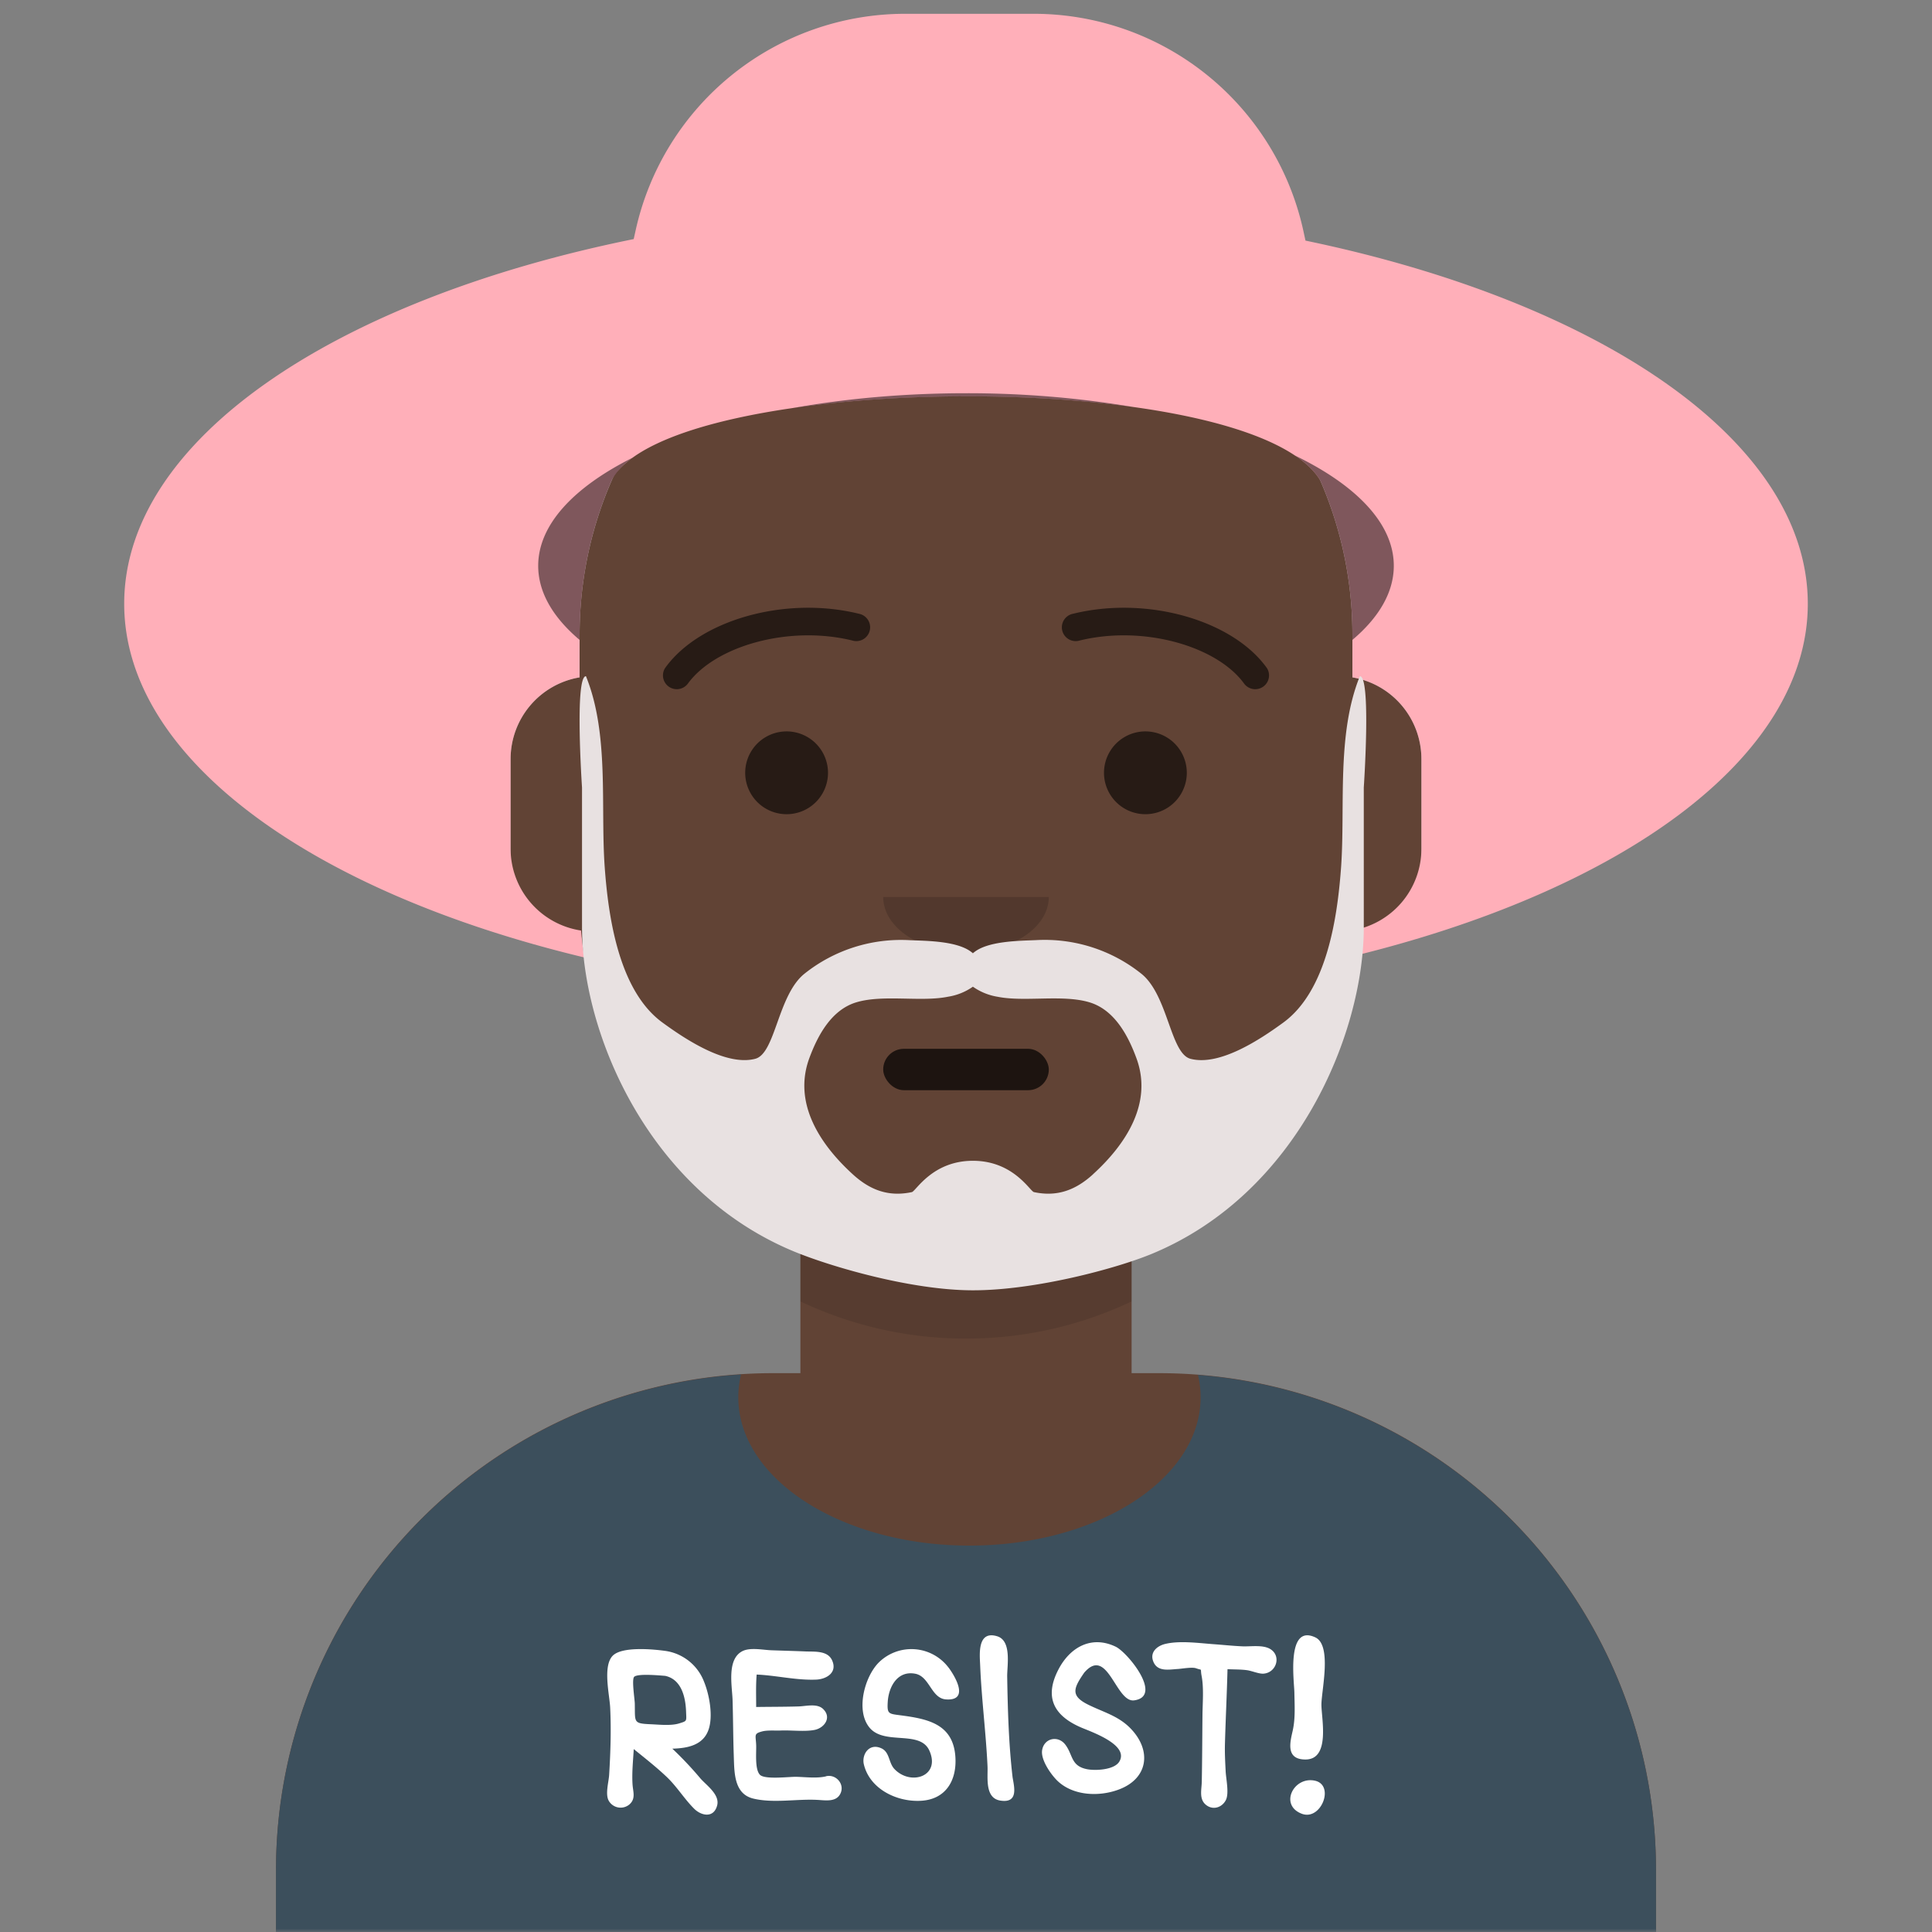 <svg xmlns="http://www.w3.org/2000/svg" viewBox="0 0 280 280" fill="none" shape-rendering="auto"><rect x="0" y="0" width="280" height="280" fill="#808080" stroke="none"/><mask id="viewboxMask"><rect width="280" height="280" rx="0" ry="0" x="0" y="0" fill="#fff" /></mask><g mask="url(#viewboxMask)"><g transform="translate(8)"><path d="M132 36a56 56 0 0 0-56 56v6.17A12 12 0 0 0 66 110v14a12 12 0 0 0 10.3 11.88 56.04 56.04 0 0 0 31.7 44.73v18.4h-4a72 72 0 0 0-72 72v9h200v-9a72 72 0 0 0-72-72h-4v-18.39a56.04 56.04 0 0 0 31.7-44.73A12 12 0 0 0 198 124v-14a12 12 0 0 0-10-11.83V92a56 56 0 0 0-56-56Z" fill="#614335"/><path d="M108 180.61v8a55.79 55.79 0 0 0 24 5.39c8.59 0 16.73-1.93 24-5.39v-8a55.79 55.79 0 0 1-24 5.39 55.79 55.79 0 0 1-24-5.39Z" fill="#000" fill-opacity=".1"/><g transform="translate(0 170)"><path d="M132.5 54C151 54 166 44.37 166 32.5c0-1.1-.13-2.18-.38-3.23A72 72 0 0 1 232 101.05V110H32v-8.95A72 72 0 0 1 99.4 29.2a14.1 14.1 0 0 0-.4 3.3C99 44.37 114 54 132.5 54Z" fill="#3c4f5c"/><g transform="translate(77 58)"><path d="M105.56 30.07c-3.08-.66-5.19 3.54-1.9 4.79 2.8 1.07 4.84-4.15 1.9-4.79ZM104.2 27c3.65 0 2.3-5.98 2.31-7.97.02-2.13 1.55-8.6-.89-9.73-4.21-1.97-3.06 6.33-3.03 7.97.03 1.82.16 3.72-.23 5.5-.35 1.59-1.13 4.23 1.83 4.23ZM99.06 10.97c-1.08-.62-2.8-.32-3.99-.37-1.35-.06-2.69-.2-4.03-.3-2.18-.15-4.96-.56-7.12-.06-1.23.28-2.34 1.22-1.76 2.6.62 1.5 2.3 1.11 3.58 1.04.58-.04 2.03-.3 2.6-.1 1 .36.58-.1.8 1.08.35 1.8.14 4 .13 5.83-.03 3.18-.04 6.37-.1 9.54-.03 1.23-.45 2.63.75 3.45 1 .68 2.22.22 2.74-.8.5-1 .02-3.06-.03-4.2-.07-1.34-.14-2.67-.1-4.02.1-3.58.28-7.16.37-10.75.94.05 1.92.02 2.85.15.69.1 1.67.53 2.33.5 1.9-.1 2.69-2.59.98-3.59ZM70.72 17.81c-.08-.64-.01-.05 0 0Zm-.03-.27s0 .02 0 0Zm1.43-3.11c3.41-3.98 4.58 4.34 7.24 4 4.26-.57-.94-6.96-2.67-7.78-3.51-1.68-6.6.08-8.27 3.26-2.1 4-.77 6.71 3.26 8.45 1.47.63 7.03 2.52 5.53 4.96-.76 1.22-3.53 1.32-4.7 1.08-2.35-.48-1.98-2.08-3.13-3.57-1.03-1.34-3.03-.95-3.34.78-.25 1.36 1.17 3.42 2.11 4.38 2.24 2.26 6.04 2.44 8.89 1.4 4.39-1.57 4.92-5.7 1.8-8.9-1.74-1.8-3.93-2.35-6.1-3.42-2.65-1.3-2.16-2.4-.61-4.65ZM61.75 29.57c-.56-4.83-.7-9.72-.78-14.57-.03-1.55.7-5.2-1.45-5.86-2.92-.89-2.53 2.7-2.47 4.16.2 4.92.84 9.8 1.07 14.7.07 1.56-.43 4.57 1.83 4.95 2.75.45 2-2.09 1.8-3.38ZM52.47 13.68a6.74 6.74 0 0 0-10.09-.76c-2.07 2.06-3.38 6.92-1.41 9.4 2.12 2.7 7.35.34 8.72 3.39 1.68 3.74-2.73 5.15-5.07 2.66-.85-.9-.66-2.45-1.9-3-1.77-.8-2.87.92-2.52 2.35.85 3.5 4.65 5.4 8.1 5.27 3.77-.12 5.4-2.97 5.16-6.4-.33-4.74-3.98-5.48-7.99-6-1.7-.22-1.92-.2-1.81-1.95.13-2.12 1.37-4.57 3.99-4.07 2.1.4 2.3 3.57 4.45 3.72 3.5.24 1.26-3.43.37-4.62ZM34.72 29.44c-1.34.32-2.96.1-4.33.07-1.05-.02-4.57.43-5.26-.3-.76-.8-.5-3.24-.54-4.28-.05-1.45-.4-1.67.87-2 .75-.2 1.9-.1 2.68-.13 1.52-.07 3.47.2 4.93-.09 1.37-.28 2.5-1.75 1.25-3-.88-.9-2.54-.42-3.63-.4-2.03.06-4.07.05-6.1.08 0-1.57-.06-3.14.07-4.7 2.84.12 5.8.86 8.66.73 1.44-.07 3.04-1 2.3-2.73-.62-1.5-2.52-1.3-3.84-1.35-1.66-.07-3.32-.11-4.97-.17-1.22-.04-3-.44-4.16.1-2.36 1.14-1.55 5.02-1.48 7.12.08 2.67.08 5.27.17 7.96.09 2.43-.03 5.64 2.86 6.32 2.89.69 6.24.03 9.19.18 1.2.05 2.86.4 3.45-1 .57-1.35-.73-2.77-2.14-2.42ZM11.41 14.88c2.32.5 2.94 3.01 3.02 5.15.05 1.46.18 1.37-1 1.74-1.2.37-2.92.17-4.14.12-2.54-.11-2.24-.28-2.29-2.95 0-.62-.47-3.5-.1-3.91.47-.53 3.83-.2 4.51-.15Zm5.08 14.84a51.7 51.7 0 0 0-4.05-4.29c2.16-.06 4.5-.47 5.27-2.82.65-1.98.09-5-.67-6.87a7.05 7.05 0 0 0-5.63-4.48c-1.8-.25-6.28-.67-7.62.71-1.46 1.51-.45 5.65-.36 7.5.16 3.27.05 6.52-.15 9.79-.07 1.05-.59 2.78-.05 3.73a1.98 1.98 0 0 0 2.97.54c.99-.85.53-1.88.47-2.96-.1-1.68.08-3.4.18-5.08 1.6 1.3 3.25 2.59 4.76 4.02 1.49 1.41 2.56 3.2 3.99 4.62 1 1.01 2.82 1.43 3.33-.45.44-1.6-1.57-2.95-2.45-3.97Z" fill-rule="evenodd" clip-rule="evenodd" fill="#fff"/></g></g><g transform="translate(78 134)"><rect x="42" y="18" width="24" height="6" rx="3" fill="#000" fill-opacity=".7"/></g><g transform="translate(104 122)"><path fill-rule="evenodd" clip-rule="evenodd" d="M16 8c0 4.42 5.37 8 12 8s12-3.58 12-8" fill="#000" fill-opacity=".16"/></g><g transform="translate(76 90)"><path d="M36 22a6 6 0 1 1-12 0 6 6 0 0 1 12 0ZM88 22a6 6 0 1 1-12 0 6 6 0 0 1 12 0Z" fill="#000" fill-opacity=".6"/></g><g transform="translate(76 82)"><path d="M15.63 17.16c3.92-5.51 14.65-8.6 23.9-6.33a2 2 0 1 0 .95-3.88c-10.74-2.64-23.17.94-28.11 7.9a2 2 0 0 0 3.26 2.3ZM96.37 17.16c-3.91-5.51-14.65-8.6-23.9-6.33a2 2 0 1 1-.95-3.88c10.74-2.64 23.17.94 28.11 7.9a2 2 0 0 1-3.26 2.3Z" fill="#000" fill-opacity=".6"/></g><g transform="translate(-1)"><path d="M188.32 138.76C227.9 129.26 255 109.87 255 87.5c0-23.5-29.92-43.72-72.8-52.63l-.31-1.43A40 40 0 0 0 142.82 2h-18.64a40 40 0 0 0-39.07 31.44l-.27 1.21C41.41 43.45 11 63.8 11 87.5c0 22.37 27.1 41.76 66.68 51.26-.2-1.28-.36-2.58-.47-3.9A12 12 0 0 1 67 123v-13a12 12 0 0 1 10-11.83V92c0-8 1.68-15.62 4.7-22.51 8.61-15.69 92.73-16.49 102.66.16A55.82 55.82 0 0 1 189 92v6.17A12 12 0 0 1 199 110v13a12 12 0 0 1-10.2 11.87 56.06 56.06 0 0 1-.48 3.9Z" fill="#ffafb9"/><path d="M189 92.74c3.85-3.25 6-6.9 6-10.74 0-6.08-5.38-11.65-14.32-15.98 1.64 1.1 2.9 2.3 3.68 3.63A55.82 55.82 0 0 1 189 92v.74ZM157.26 58.99a144.36 144.36 0 0 0-24.26-2c-8.98 0-17.52.78-25.22 2.17 15.16-2.2 34.11-2.3 49.48-.17ZM84.69 66.33C76.12 70.62 71 76.07 71 82c0 3.85 2.15 7.49 6 10.74V92c0-8 1.68-15.62 4.7-22.51a9.94 9.94 0 0 1 2.99-3.16Z" fill="#000" fill-opacity=".5"/></g><g transform="translate(49 72)"><path fill-rule="evenodd" clip-rule="evenodd" d="M101.43 98.17c-2.52 2.3-5.2 3.32-8.58 2.6-.58-.12-2.95-4.54-8.85-4.54-5.9 0-8.27 4.42-8.85 4.54-3.39.72-6.07-.3-8.58-2.6-4.72-4.31-8.65-10.26-6.3-16.75 1.24-3.38 3.24-7.1 6.88-8.17 3.89-1.15 9.35 0 13.26-.8A8.6 8.6 0 0 0 84 71a8.6 8.6 0 0 0 3.58 1.46c3.92.78 9.38-.36 13.27.79 3.64 1.07 5.64 4.79 6.87 8.17 2.36 6.49-1.57 12.44-6.3 16.75ZM140.08 26c-3.4 8.4-2.1 18.86-2.72 27.68-.52 7.16-2.02 17.9-8.39 22.53-3.25 2.37-9.18 6.35-13.43 5.24-2.93-.76-3.24-9.16-7.09-12.3a22.42 22.42 0 0 0-15.3-4.9c-2.37.11-7.17.09-9.15 1.91-1.98-1.82-6.78-1.8-9.15-1.9a22.42 22.42 0 0 0-15.3 4.89c-3.85 3.14-4.16 11.54-7.1 12.3-4.24 1.1-10.17-2.87-13.42-5.24-6.37-4.62-7.87-15.37-8.39-22.53-.63-8.82.69-19.28-2.72-27.68-1.66 0-.57 16.13-.57 16.13v20.36c.04 15.28 9.59 38.16 30.76 46.9C63.29 111.53 75 115 84 115c8.98.01 20.71-3.13 25.9-5.27 21.16-8.73 30.71-31.95 30.75-47.23V42.13s1.1-16.13-.57-16.13Z" fill="#e8e1e1"/></g><g transform="translate(62 42)"></g></g></g></svg>